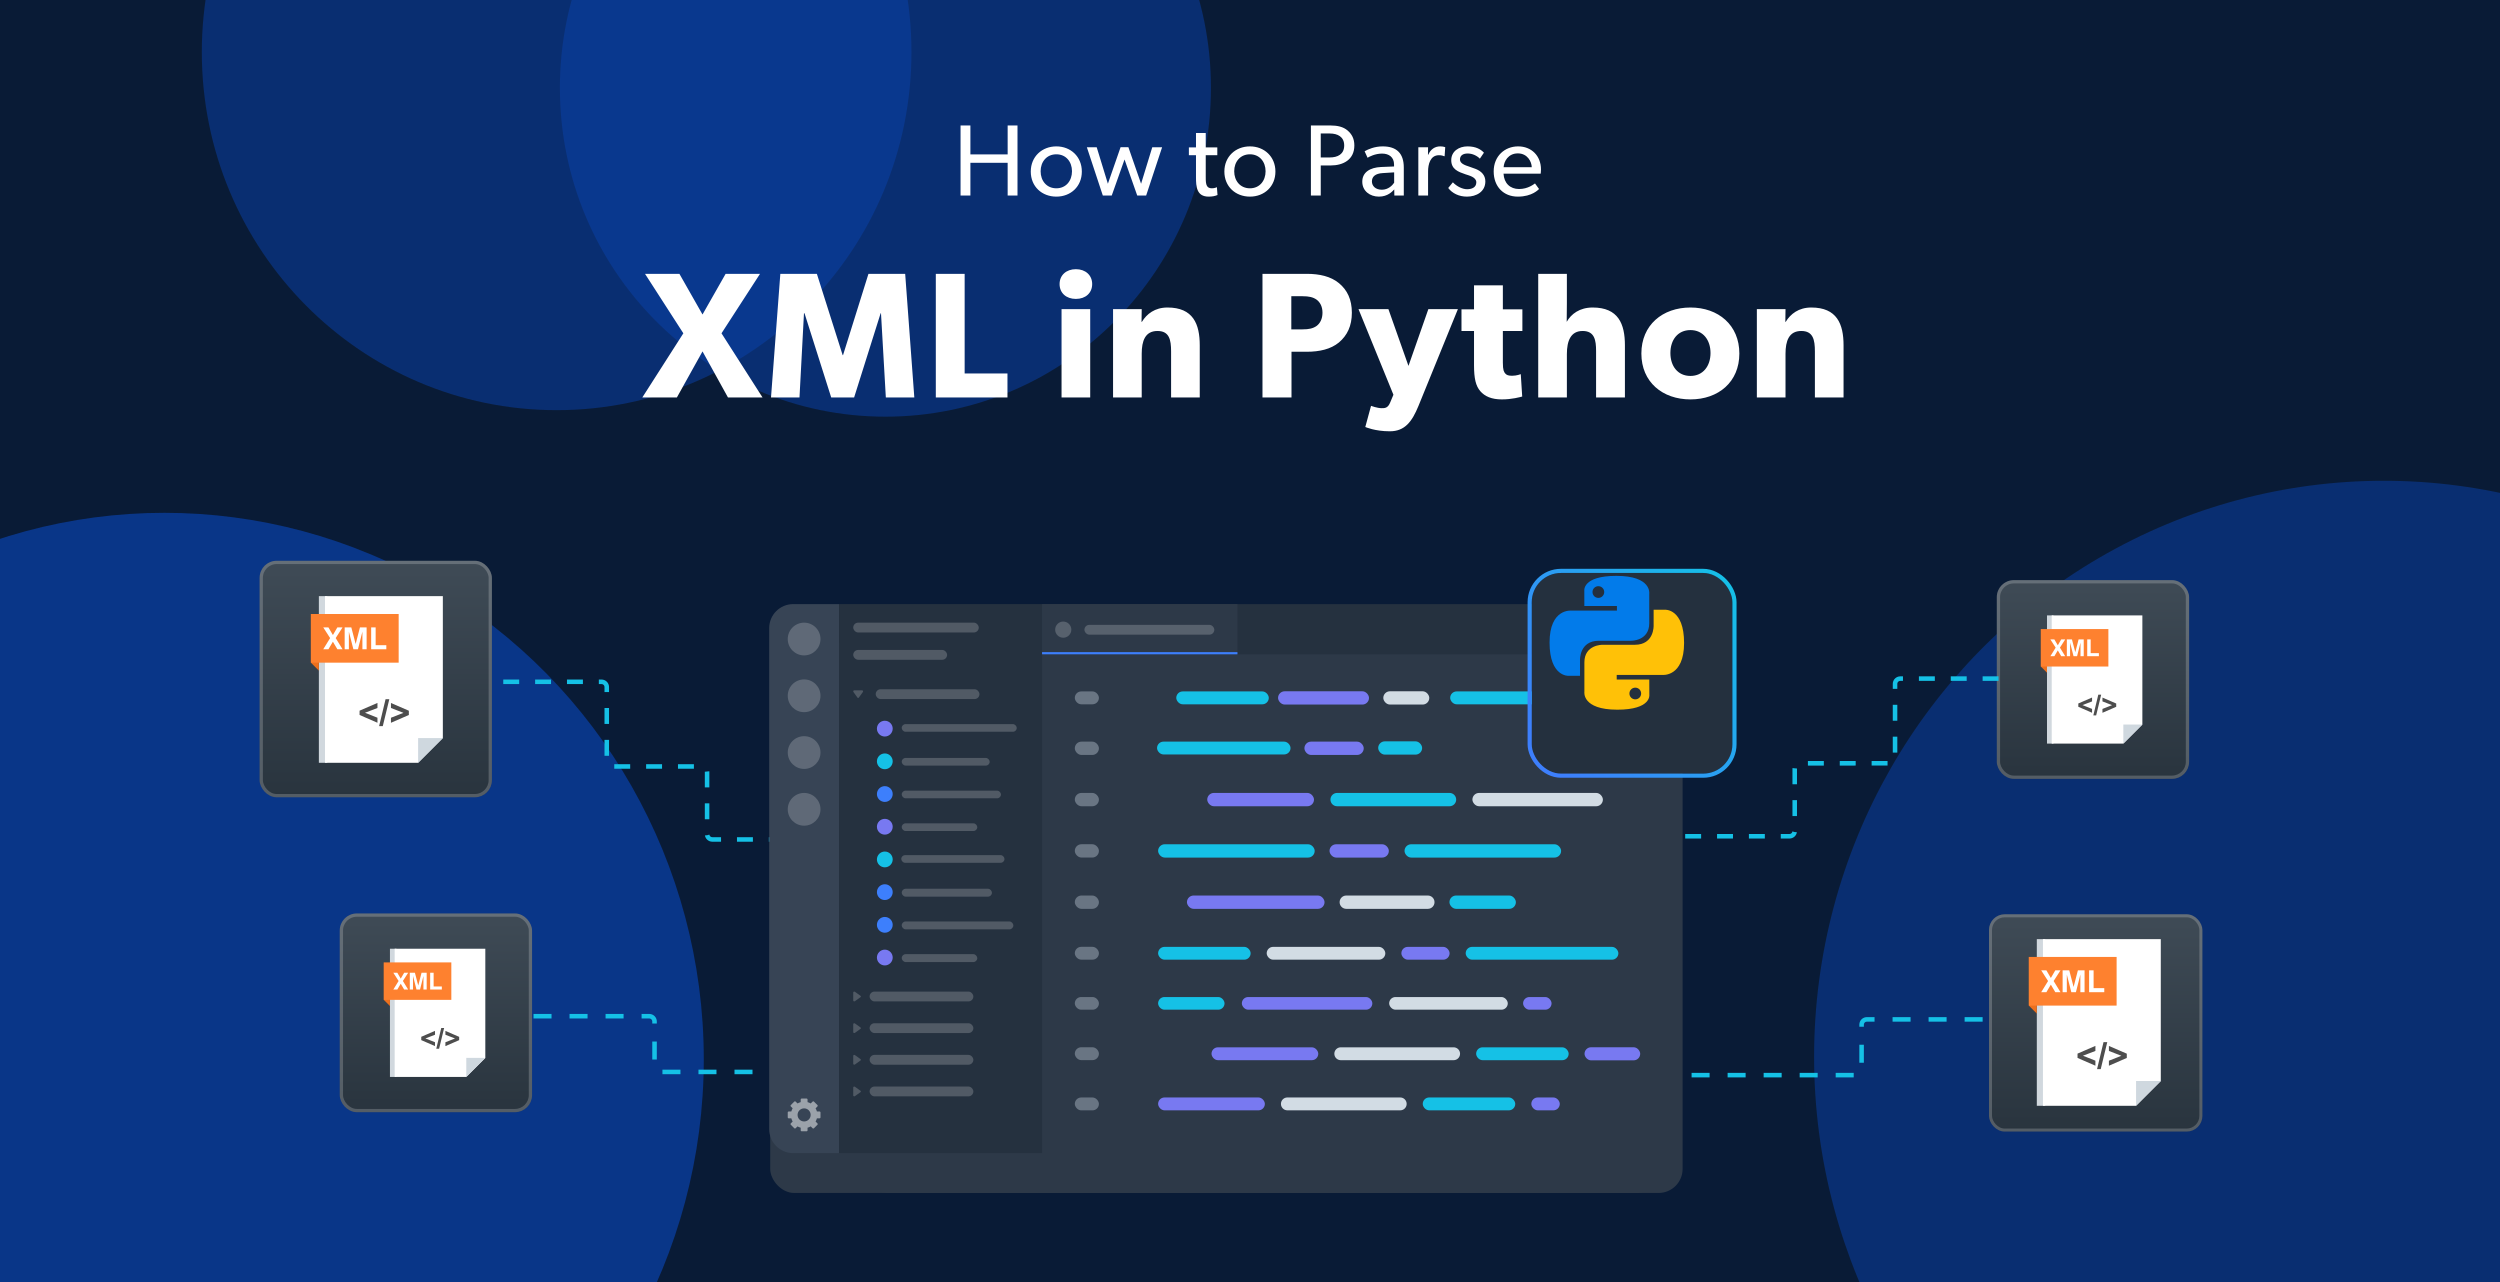<svg xmlns="http://www.w3.org/2000/svg" fill="none" viewBox="0 0 780 400" height="400" width="780">
<g clip-path="url(#clip0_1848_1876)">
<g clip-path="url(#clip1_1848_1876)">
<rect fill="white" height="400" width="780"></rect>
<rect fill="#091B36" height="402" width="780" y="-2"></rect>
<g filter="url(#filter0_f_1848_1876)" opacity="0.5">
<ellipse fill="#0941AB" ry="111.719" rx="110.703" cy="16.25" cx="173.672"></ellipse>
</g>
<g filter="url(#filter1_f_1848_1876)" opacity="0.7">
<ellipse fill="#0941AB" ry="170.5" rx="168.29" cy="330.5" cx="51.291"></ellipse>
</g>
<g filter="url(#filter2_f_1848_1876)" opacity="0.5">
<ellipse fill="#0941AB" ry="179.766" rx="177.734" cy="329.766" cx="743.734"></ellipse>
</g>
<g filter="url(#filter3_f_1848_1876)" opacity="0.5">
<ellipse fill="#0941AB" ry="102.578" rx="101.562" cy="27.422" cx="276.25"></ellipse>
</g>
</g>
<path fill="white" d="M317.459 61H314.387V50.802H302.764V61H299.692V39.148H302.764V48.174H314.387V39.148H317.459V61ZM337.533 53.526C337.533 58.213 334.05 61.348 329.584 61.348C325.087 61.348 321.603 58.213 321.603 53.526C321.603 48.87 325.087 45.672 329.584 45.672C334.05 45.672 337.533 48.87 337.533 53.526ZM334.461 53.431C334.461 50.486 332.593 48.142 329.584 48.142C326.544 48.142 324.675 50.486 324.675 53.431C324.675 56.408 326.544 58.751 329.584 58.751C332.593 58.751 334.461 56.408 334.461 53.431ZM362.573 45.957L357.601 61H354.814L350.855 49.757L346.865 61H344.078L339.105 45.957H342.177L345.661 57.326L349.62 45.925H352.058L356.017 57.326L359.501 45.957H362.573ZM379.863 60.842C379.071 61.19 378.153 61.348 377.108 61.348C373.339 61.348 373.149 58.245 373.149 55.299V48.427H370.932V45.989H373.149V41.491H376.19V45.989H379.8V48.427H376.19V55.236C376.19 56.503 376.221 57.358 376.57 57.991C376.855 58.466 377.266 58.751 378.121 58.751C379.008 58.751 379.673 58.403 379.673 58.403L379.863 60.842ZM397.932 53.526C397.932 58.213 394.449 61.348 389.983 61.348C385.486 61.348 382.002 58.213 382.002 53.526C382.002 48.87 385.486 45.672 389.983 45.672C394.449 45.672 397.932 48.87 397.932 53.526ZM394.86 53.431C394.86 50.486 392.992 48.142 389.983 48.142C386.943 48.142 385.074 50.486 385.074 53.431C385.074 56.408 386.943 58.751 389.983 58.751C392.992 58.751 394.86 56.408 394.86 53.431ZM422.556 45.387C422.556 49.789 419.136 51.626 415.145 51.626H412.073V61H409.001V39.148H415.145C417.267 39.148 419.104 39.56 420.434 40.7C421.796 41.871 422.556 43.297 422.556 45.387ZM419.389 45.387C419.389 42.663 417.33 41.65 414.892 41.65H412.073V49.124H414.892C417.33 49.124 419.389 48.142 419.389 45.387ZM437.983 61H435.038L435.006 59.1C434.405 59.733 432.979 61.348 430.224 61.348C427.437 61.348 425.03 59.606 425.03 56.693C425.03 53.748 427.437 52.259 430.921 52.101L434.943 51.942V51.341C434.943 49.06 433.391 47.92 431.206 47.92C429.021 47.92 427.184 48.902 426.677 49.219L425.759 47.192C426.867 46.559 428.894 45.672 431.396 45.672C435.798 45.672 437.983 47.889 437.983 52.259V61ZM434.975 53.779L431.459 54.001C429.021 54.128 428.039 55.173 428.039 56.598C428.039 58.023 429.147 59.195 431.143 59.195C433.106 59.195 434.405 57.865 434.975 57.01V53.779ZM450.91 45.925L450.72 48.744H450.594C450.309 48.617 449.77 48.427 448.947 48.427C446.223 48.427 445.558 51.309 445.558 53.494V61H442.518V45.957H445.558L445.527 48.269H445.622C446.35 46.559 447.712 45.672 449.327 45.672C450.34 45.672 450.91 45.925 450.91 45.925ZM463.43 56.598C463.43 59.828 460.611 61.348 457.698 61.348C455.164 61.348 453.106 60.303 451.839 58.656L453.296 56.883C454.562 58.213 456.336 59.036 457.729 59.036C459.123 59.036 460.611 58.53 460.611 56.883C460.611 55.236 458.236 54.729 457.223 54.381C455.006 53.621 452.789 52.829 452.789 49.979C452.789 47.192 455.196 45.672 457.856 45.672C460.516 45.672 462.036 46.622 462.987 47.635L461.72 49.504C460.833 48.585 459.376 47.889 457.919 47.889C456.463 47.889 455.512 48.522 455.512 49.757C455.512 50.992 456.969 51.531 458.458 52.006C459.281 52.291 459.851 52.481 460.485 52.734C462.163 53.431 463.43 54.634 463.43 56.598ZM480.787 52.861C480.787 53.431 480.692 54.191 480.692 54.191H469.101C469.259 57.168 471.159 58.973 473.946 58.973C476.765 58.973 478.57 57.453 478.918 57.231L480.185 58.973C479.995 59.132 478.063 61.348 473.566 61.348C469.101 61.348 466.029 58.245 466.029 53.463C466.029 48.712 469.481 45.672 473.661 45.672C477.842 45.672 480.787 48.649 480.787 52.861ZM477.905 52.164C477.873 50.486 476.607 47.857 473.566 47.857C470.558 47.857 469.227 50.359 469.132 52.164H477.905Z"></path>
<path fill="white" d="M237.907 124H227.121L219.185 109.637L211.193 124H200.407L213.205 103.992L201.245 85.437H211.976L219.185 98.124L226.395 85.437H237.125L225.109 103.992L237.907 124ZM285.266 124H276.38L274.871 97.733H274.759L266.488 124H259.334L251.007 97.733H250.839L249.442 124H240.556L243.462 85.437H254.863L262.911 110.81H263.023L270.959 85.437H282.416L285.266 124ZM314.329 124H291.974V85.437H300.972V116.511H314.329V124ZM340.76 88.623C340.76 91.417 338.692 93.262 335.674 93.262C332.656 93.262 330.588 91.417 330.588 88.623C330.588 85.885 332.656 83.984 335.674 83.984C338.692 83.984 340.76 85.885 340.76 88.623ZM340.145 124H331.203V96.447H340.145V124ZM374.322 124H365.38V109.637C365.38 106.004 364.821 103.266 361.133 103.266C357.276 103.266 356.215 106.395 356.215 110.363V124H347.273V96.447H356.215L356.159 100.415H356.271C357.779 97.956 360.294 95.944 364.262 95.944C372.254 95.944 374.322 101.086 374.322 107.737V124ZM421.781 97.565C421.781 101.701 420.328 104.663 417.757 106.842C415.186 108.966 411.665 109.749 407.697 109.749H402.947V124H393.893V85.437H407.697C411.665 85.437 415.186 86.22 417.757 88.344C420.328 90.467 421.781 93.429 421.781 97.565ZM412.616 97.565C412.616 95.609 411.833 94.268 410.771 93.485C409.653 92.703 408.368 92.423 406.412 92.423H402.891V102.763H406.412C408.368 102.763 409.653 102.483 410.771 101.701C411.833 100.918 412.616 99.521 412.616 97.565ZM454.867 96.447L442.572 126.627C440.56 131.545 438.324 134.563 433.63 134.563C428.935 134.563 425.973 133.221 425.973 133.221L427.762 126.627C427.762 126.627 429.718 127.353 431.059 127.353C432.065 127.353 433.015 127.353 433.742 125.565L434.748 123.162L423.849 96.447H433.183L439.442 114.164L445.646 96.447H454.867ZM474.984 103.266H468.892V113.158C468.892 115.505 469.227 116.064 469.674 116.567C470.066 117.014 470.625 117.238 471.798 117.238C473.195 117.238 474.481 116.735 474.481 116.735L474.928 123.721C474.257 123.888 471.798 124.615 468.557 124.615C465.371 124.615 463.247 123.665 461.85 122.044C460.453 120.423 459.894 118.132 459.894 113.94V103.266H455.982V96.503H459.894V89.014H468.892V96.503H474.984V103.266ZM506.974 124H497.976V109.525C497.976 106.172 497.529 103.266 493.784 103.266C490.04 103.266 488.866 106.395 488.866 110.475V124H479.924V85.437H488.866V94.603C488.866 97.397 488.81 100.415 488.81 100.415C490.208 97.956 492.834 95.944 496.914 95.944C504.906 95.944 506.974 101.03 506.974 107.737V124ZM542.679 110.307C542.679 119.194 536.14 124.615 527.421 124.615C518.703 124.615 512.108 119.194 512.108 110.307C512.108 101.421 518.703 95.944 527.421 95.944C536.14 95.944 542.679 101.421 542.679 110.307ZM533.681 110.14C533.681 106.06 531.334 102.986 527.421 102.986C523.453 102.986 521.162 106.06 521.162 110.14C521.162 114.22 523.453 117.293 527.421 117.293C531.334 117.293 533.681 114.22 533.681 110.14ZM575.189 124H566.247V109.637C566.247 106.004 565.688 103.266 561.999 103.266C558.143 103.266 557.081 106.395 557.081 110.363V124H548.139V96.447H557.081L557.025 100.415H557.137C558.646 97.956 561.161 95.944 565.129 95.944C573.121 95.944 575.189 101.086 575.189 107.737V124Z"></path>
<rect fill="url(#paint0_linear_1848_1876)" rx="5.323" height="73.789" width="72.472" y="174.962" x="81"></rect>
<rect stroke-width="1.021" stroke-opacity="0.2" stroke="white" rx="4.813" height="72.768" width="71.45" y="175.473" x="81.511"></rect>
<g clip-path="url(#clip2_1848_1876)">
<path fill="#D1D8DE" d="M102.108 186H99.486V238H102.108V186Z"></path>
<path fill="white" d="M130.45 238H101.401V186H138.169V230.281L130.45 238Z"></path>
<path fill="#ED701D" d="M97 206.754V191.56L99.486 194.017V209.24L97 206.754Z"></path>
<path fill="#CFD8DF" d="M130.451 230.281H138.169L130.451 238V230.281Z"></path>
<path fill="#FE812F" d="M124.384 191.56H97V206.754H124.384V191.56Z"></path>
<path fill="white" d="M100.854 202.564L102.996 199.084L100.854 195.748H102.473L103.865 198.131L105.249 195.748H106.877L104.735 199.076L106.877 202.567H105.258L103.863 200.208L102.471 202.567H100.851L100.854 202.564ZM107.535 202.564V195.748H109.61L110.964 200.937L112.302 195.748H114.385V202.564H113.071V197.067L111.687 202.564H110.252L108.849 197.067V202.564H107.535ZM115.801 202.564V195.748H117.204V201.305H120.533V202.564H115.804H115.801Z"></path>
<path fill="#4D4D4D" d="M117.765 225.498L112.188 223.072V221.728L117.765 219.315V220.897L113.876 222.384L117.765 223.927V225.498ZM118.28 226.563L120.295 218.153H121.465L119.428 226.563H118.28ZM121.979 225.506V223.938L125.874 222.405L121.979 220.891V219.334L127.561 221.747V223.077L121.979 225.509V225.506Z"></path>
</g>
<rect fill="url(#paint1_linear_1848_1876)" rx="5.323" height="62" width="60" y="181" x="623"></rect>
<rect stroke-width="1.021" stroke-opacity="0.2" stroke="white" rx="4.813" height="60.979" width="58.979" y="181.511" x="623.511"></rect>
<g clip-path="url(#clip3_1848_1876)">
<path fill="#D1D8DE" d="M640.68 192H638.663V232H640.68V192Z"></path>
<path fill="white" d="M662.482 232H640.136V192H668.419V226.062L662.482 232Z"></path>
<path fill="#ED701D" d="M636.75 207.964V196.277L638.663 198.166V209.877L636.75 207.964Z"></path>
<path fill="#CFD8DF" d="M662.481 226.062H668.419L662.481 232V226.062Z"></path>
<path fill="#FE812F" d="M657.815 196.277H636.75V207.964H657.815V196.277Z"></path>
<path fill="white" d="M639.715 204.742L641.363 202.065L639.715 199.498H640.961L642.032 201.331L643.096 199.498H644.348L642.7 202.058L644.348 204.744H643.102L642.03 202.929L640.959 204.744H639.713L639.715 204.742ZM644.855 204.742V199.498H646.45L647.492 203.49L648.521 199.498H650.123V204.742H649.113V200.513L648.048 204.742H646.944L645.865 200.513V204.742H644.855ZM651.213 204.742V199.498H652.292V203.773H654.852V204.742H651.215H651.213Z"></path>
<path fill="#4D4D4D" d="M652.723 222.383L648.434 220.517V219.483L652.723 217.627V218.844L649.732 219.988L652.723 221.175V222.383ZM653.119 223.202L654.669 216.733H655.569L654.002 223.202H653.119ZM655.965 222.39V221.183L658.961 220.004L655.965 218.84V217.642L660.259 219.498V220.521L655.965 222.392V222.39Z"></path>
</g>
<rect fill="url(#paint2_linear_1848_1876)" rx="5.323" height="62" width="60" y="285" x="106"></rect>
<rect stroke-width="1.021" stroke-opacity="0.2" stroke="white" rx="4.813" height="60.979" width="58.979" y="285.511" x="106.511"></rect>
<g clip-path="url(#clip4_1848_1876)">
<path fill="#D1D8DE" d="M123.68 296H121.663V336H123.68V296Z"></path>
<path fill="white" d="M145.482 336H123.136V296H151.419V330.062L145.482 336Z"></path>
<path fill="#ED701D" d="M119.75 311.964V300.277L121.663 302.166V313.877L119.75 311.964Z"></path>
<path fill="#CFD8DF" d="M145.481 330.062H151.419L145.481 336V330.062Z"></path>
<path fill="#FE812F" d="M140.815 300.277H119.75V311.964H140.815V300.277Z"></path>
<path fill="white" d="M122.715 308.742L124.363 306.065L122.715 303.498H123.961L125.032 305.331L126.096 303.498H127.348L125.7 306.058L127.348 308.744H126.102L125.03 306.929L123.959 308.744H122.713L122.715 308.742ZM127.855 308.742V303.498H129.45L130.492 307.49L131.521 303.498H133.123V308.742H132.113V304.513L131.048 308.742H129.944L128.865 304.513V308.742H127.855ZM134.213 308.742V303.498H135.292V307.773H137.852V308.742H134.215H134.213Z"></path>
<path fill="#4D4D4D" d="M135.723 326.383L131.434 324.517V323.483L135.723 321.627V322.844L132.732 323.988L135.723 325.175V326.383ZM136.119 327.202L137.669 320.733H138.569L137.002 327.202H136.119ZM138.965 326.39V325.183L141.961 324.004L138.965 322.84V321.642L143.259 323.498V324.521L138.965 326.392V326.39Z"></path>
</g>
<rect fill="url(#paint3_linear_1848_1876)" rx="4.89" height="67.787" width="66.576" y="285.26" x="620.566"></rect>
<rect stroke-width="0.938" stroke-opacity="0.2" stroke="white" rx="4.421" height="66.849" width="65.638" y="285.729" x="621.035"></rect>
<g clip-path="url(#clip5_1848_1876)">
<path fill="#D1D8DE" d="M638.108 293H635.486V345H638.108V293Z"></path>
<path fill="white" d="M666.45 345H637.401V293H674.169V337.281L666.45 345Z"></path>
<path fill="#ED701D" d="M633 313.754V298.56L635.486 301.017V316.24L633 313.754Z"></path>
<path fill="#CFD8DF" d="M666.451 337.281H674.169L666.451 345V337.281Z"></path>
<path fill="#FE812F" d="M660.384 298.56H633V313.754H660.384V298.56Z"></path>
<path fill="white" d="M636.854 309.564L638.996 306.084L636.854 302.748H638.473L639.865 305.131L641.249 302.748H642.877L640.735 306.076L642.877 309.567H641.258L639.863 307.208L638.471 309.567H636.851L636.854 309.564ZM643.535 309.564V302.748H645.61L646.964 307.937L648.302 302.748H650.385V309.564H649.071V304.067L647.687 309.564H646.252L644.849 304.067V309.564H643.535ZM651.801 309.564V302.748H653.204V308.305H656.533V309.564H651.804H651.801Z"></path>
<path fill="#4D4D4D" d="M653.765 332.498L648.188 330.072V328.728L653.765 326.315V327.897L649.876 329.384L653.765 330.927V332.498ZM654.28 333.563L656.295 325.153H657.465L655.428 333.563H654.28ZM657.979 332.506V330.938L661.874 329.405L657.979 327.891V326.334L663.561 328.747V330.077L657.979 332.509V332.506Z"></path>
</g>
<path stroke-dasharray="4.97 4.97" stroke-width="1.415" stroke="#15C1E6" d="M623.548 211.729H592.89C591.986 211.729 591.253 212.461 591.253 213.366V236.512C591.253 237.417 590.52 238.149 589.616 238.149L561.59 238.15C560.685 238.15 559.953 238.882 559.953 239.787V259.278C559.953 260.183 559.22 260.916 558.315 260.916H525.174"></path>
<path stroke-dasharray="5.62 5.62" stroke-width="1.415" stroke="#15C1E6" d="M166.457 317.058L202.579 317.058C203.483 317.058 204.216 317.791 204.216 318.695V332.81C204.216 333.715 204.949 334.447 205.853 334.447H259.862"></path>
<path stroke-dasharray="5.62 5.62" stroke-width="1.415" stroke="#15C1E6" d="M618.579 318.052L582.456 318.052C581.552 318.052 580.819 318.785 580.819 319.689V333.804C580.819 334.708 580.086 335.441 579.182 335.441H525.173"></path>
<path stroke-dasharray="4.97 4.97" stroke-width="1.415" stroke="#15C1E6" d="M157.016 212.722H187.674C188.578 212.722 189.311 213.455 189.311 214.359V237.506C189.311 238.41 190.044 239.143 190.948 239.143L218.974 239.143C219.878 239.143 220.611 239.876 220.611 240.78V260.272C220.611 261.176 221.344 261.909 222.249 261.909H255.39"></path>
<g filter="url(#filter4_d_1848_1876)">
<rect fill="#2D3948" rx="7.495" height="158.914" width="248.736" y="204.104" x="269.326"></rect>
</g>
<g filter="url(#filter5_dd_1848_1876)">
<rect fill="#2D3948" rx="7.495" height="171.351" width="284.664" y="191.669" x="240.307"></rect>
</g>
<path fill="#374455" d="M239.988 195.972C239.988 191.835 243.343 188.48 247.48 188.48H261.783V359.773H247.48C243.343 359.773 239.988 356.419 239.988 352.281V195.972Z"></path>
<path fill="#25313F" d="M261.783 188.48H325.124V359.773H261.783V188.48Z"></path>
<rect fill-opacity="0.2" fill="white" rx="1.532" height="3.065" width="32.367" y="215.043" x="273.224"></rect>
<path fill-opacity="0.2" fill="white" d="M267.956 217.652C267.845 217.806 267.641 217.806 267.53 217.652L266.275 215.909C266.125 215.701 266.253 215.384 266.488 215.384L268.998 215.384C269.233 215.384 269.361 215.701 269.211 215.909L267.956 217.652Z"></path>
<path fill="#25313F" d="M325.124 188.48H517.19C521.327 188.48 524.682 191.835 524.682 195.972V204.145H325.124V188.48Z"></path>
<path fill-opacity="0.5" fill="white" d="M254.874 346.784H255.688C255.857 346.784 255.993 346.921 255.994 347.089V348.619C255.994 348.788 255.857 348.925 255.688 348.925H254.874C254.78 349.276 254.641 349.609 254.463 349.918L255.038 350.493C255.158 350.612 255.158 350.806 255.038 350.925L253.957 352.007C253.837 352.126 253.644 352.126 253.524 352.007L252.949 351.431C252.641 351.61 252.308 351.749 251.956 351.843V352.656C251.956 352.825 251.819 352.962 251.65 352.962H250.121C249.952 352.962 249.815 352.825 249.815 352.656V351.843C249.463 351.749 249.13 351.61 248.822 351.432L248.247 352.007C248.127 352.126 247.934 352.126 247.814 352.007L246.733 350.925C246.613 350.806 246.613 350.612 246.733 350.493L247.308 349.918C247.13 349.61 246.991 349.276 246.897 348.925H246.083C245.914 348.925 245.777 348.788 245.777 348.619V347.089C245.777 346.921 245.914 346.784 246.083 346.784H246.897C246.991 346.432 247.13 346.099 247.308 345.791L246.733 345.215C246.613 345.096 246.613 344.902 246.733 344.783L247.814 343.702C247.934 343.582 248.127 343.582 248.247 343.702L248.822 344.277C249.13 344.099 249.463 343.959 249.815 343.865V343.052C249.815 342.883 249.952 342.746 250.121 342.746H251.65C251.819 342.746 251.956 342.883 251.956 343.052V343.865C252.308 343.959 252.641 344.099 252.949 344.277L253.524 343.701C253.644 343.582 253.837 343.582 253.957 343.701L255.038 344.783C255.158 344.902 255.158 345.096 255.038 345.215L254.463 345.791C254.641 346.099 254.78 346.432 254.874 346.784ZM250.885 349.896C252.014 349.896 252.929 348.981 252.929 347.852C252.929 346.724 252.014 345.809 250.885 345.809C249.757 345.809 248.842 346.724 248.842 347.852C248.842 348.981 249.757 349.896 250.885 349.896Z" clip-rule="evenodd" fill-rule="evenodd"></path>
<rect fill-opacity="0.2" fill="white" rx="1.532" height="3.065" width="39.162" y="194.269" x="266.21"></rect>
<path fill-opacity="0.2" fill="white" d="M268.478 310.693C268.632 310.803 268.632 311.008 268.478 311.118L266.735 312.373C266.526 312.524 266.209 312.395 266.209 312.16L266.209 309.651C266.209 309.416 266.526 309.287 266.735 309.438L268.478 310.693Z"></path>
<rect fill-opacity="0.2" fill="white" rx="1.532" height="3.065" width="32.367" y="309.373" x="271.318"></rect>
<path fill-opacity="0.2" fill="white" d="M268.478 320.568C268.632 320.679 268.632 320.883 268.478 320.994L266.735 322.249C266.526 322.399 266.209 322.271 266.209 322.036L266.209 319.526C266.209 319.291 266.526 319.163 266.735 319.313L268.478 320.568Z"></path>
<rect fill-opacity="0.2" fill="white" rx="1.532" height="3.065" width="32.367" y="319.249" x="271.318"></rect>
<path fill-opacity="0.2" fill="white" d="M268.478 330.444C268.632 330.554 268.632 330.758 268.478 330.869L266.735 332.124C266.526 332.274 266.209 332.146 266.209 331.911L266.209 329.401C266.209 329.167 266.526 329.038 266.735 329.189L268.478 330.444Z"></path>
<rect fill-opacity="0.2" fill="white" rx="1.532" height="3.065" width="32.367" y="329.124" x="271.318"></rect>
<path fill-opacity="0.2" fill="white" d="M268.478 340.32C268.632 340.431 268.632 340.635 268.478 340.746L266.735 342.001C266.526 342.151 266.209 342.023 266.209 341.788L266.209 339.278C266.209 339.043 266.526 338.915 266.735 339.065L268.478 340.32Z"></path>
<rect fill-opacity="0.2" fill="white" rx="1.532" height="3.065" width="32.367" y="339" x="271.318"></rect>
<rect fill-opacity="0.2" fill="white" rx="1.532" height="3.065" width="29.287" y="202.783" x="266.21"></rect>
<circle fill-opacity="0.2" fill="white" r="5.108" cy="199.377" cx="250.886"></circle>
<circle fill-opacity="0.2" fill="white" r="5.108" cy="217.086" cx="250.886"></circle>
<rect fill-opacity="0.2" fill="white" rx="1.192" height="2.384" width="35.886" y="225.927" x="281.337"></rect>
<circle fill="#7879F1" r="2.463" cy="227.334" cx="276.06"></circle>
<rect fill-opacity="0.2" fill="white" rx="1.192" height="2.384" width="32.206" y="266.805" x="281.194"></rect>
<circle fill="#15C1E6" r="2.463" cy="268.144" cx="276.06"></circle>
<rect fill-opacity="0.2" fill="white" rx="1.192" height="2.384" width="27.442" y="236.48" x="281.339"></rect>
<circle fill="#15C1E6" r="2.463" cy="237.536" cx="276.06"></circle>
<rect fill-opacity="0.2" fill="white" rx="1.231" height="2.463" width="28.145" y="277.292" x="281.337"></rect>
<circle fill="#3D7FFC" r="2.463" cy="278.347" cx="276.06"></circle>
<rect fill-opacity="0.2" fill="white" rx="1.192" height="2.384" width="30.96" y="246.684" x="281.337"></rect>
<circle fill="#3D7FFC" r="2.463" cy="247.739" cx="276.06"></circle>
<rect fill-opacity="0.2" fill="white" rx="1.231" height="2.463" width="34.83" y="287.495" x="281.337"></rect>
<circle fill="#3D7FFC" r="2.463" cy="288.55" cx="276.06"></circle>
<rect fill-opacity="0.2" fill="white" rx="1.192" height="2.384" width="23.572" y="256.887" x="281.337"></rect>
<circle fill="#7879F1" r="2.463" cy="257.942" cx="276.06"></circle>
<rect fill-opacity="0.2" fill="white" rx="1.231" height="2.463" width="23.572" y="297.697" x="281.339"></rect>
<circle fill="#7879F1" r="2.463" cy="298.752" cx="276.06"></circle>
<circle fill-opacity="0.2" fill="white" r="5.108" cy="234.795" cx="250.886"></circle>
<circle fill-opacity="0.2" fill="white" r="5.108" cy="252.503" cx="250.886"></circle>
<rect fill="#697583" rx="2.01" height="4.019" width="7.521" y="215.724" x="335.34"></rect>
<rect fill="#15C1E6" rx="2.01" height="4.019" width="28.867" y="215.724" x="366.996"></rect>
<rect fill="#7879F1" rx="2.072" height="4.144" width="28.374" y="215.678" x="398.754"></rect>
<rect fill="#D2DCE4" rx="2.072" height="4.144" width="14.346" y="215.678" x="431.59"></rect>
<rect fill="#15C1E6" rx="2.01" height="4.019" width="45.129" y="215.724" x="452.455"></rect>
<rect fill="#697583" rx="1.999" height="3.999" width="7.521" y="295.411" x="335.34"></rect>
<rect fill="#15C1E6" rx="1.999" height="3.999" width="28.867" y="295.423" x="361.33"></rect>
<rect fill="#D2DCE4" rx="1.999" height="3.999" width="37.009" y="295.423" x="395.21"></rect>
<rect fill="#7879F1" rx="1.999" height="3.999" width="15.043" y="295.423" x="437.229"></rect>
<rect fill="#15C1E6" rx="1.999" height="3.999" width="47.636" y="295.423" x="457.294"></rect>
<rect fill="#D2DCE4" rx="1.975" height="3.95" width="37.009" y="311.075" x="433.417"></rect>
<rect fill="#7879F1" rx="1.975" height="3.95" width="8.882" y="311.075" x="475.205"></rect>
<rect fill="#697583" rx="1.975" height="3.95" width="7.521" y="311.075" x="335.34"></rect>
<rect fill="#15C1E6" rx="1.975" height="3.95" width="20.725" y="311.075" x="361.33"></rect>
<rect fill="#7879F1" rx="1.975" height="3.95" width="40.71" y="311.075" x="387.457"></rect>
<rect fill="#D2DCE4" rx="2.078" height="4.156" width="40.71" y="247.394" x="459.392"></rect>
<rect fill="#697583" rx="2.078" height="4.156" width="7.521" y="247.394" x="335.34"></rect>
<rect fill="#7879F1" rx="2.078" height="4.156" width="33.308" y="247.394" x="376.658"></rect>
<path fill="#15C1E6" d="M415.1 249.472C415.1 248.324 416.03 247.394 417.178 247.394H452.252C453.399 247.394 454.329 248.324 454.329 249.472C454.329 250.619 453.399 251.55 452.252 251.55H417.178C416.03 251.55 415.1 250.619 415.1 249.472Z"></path>
<rect fill="#7879F1" transform="rotate(-180 511.741 330.828)" rx="2.043" height="4.087" width="17.368" y="330.828" x="511.741"></rect>
<rect fill="#15C1E6" transform="rotate(-180 489.422 330.782)" rx="2.01" height="4.02" width="28.867" y="330.782" x="489.422"></rect>
<rect fill="#697583" rx="2.01" height="4.02" width="7.521" y="326.741" x="335.34"></rect>
<rect fill="#7879F1" rx="2.01" height="4.02" width="33.308" y="326.76" x="377.991"></rect>
<path fill="#D2DCE4" d="M416.311 328.77C416.311 327.66 417.211 326.76 418.321 326.76H453.53C454.64 326.76 455.54 327.66 455.54 328.77C455.54 329.88 454.64 330.78 453.53 330.78H418.321C417.211 330.78 416.311 329.88 416.311 328.77Z"></path>
<rect fill="#7879F1" transform="rotate(-180 486.655 346.427)" rx="2.01" height="4.02" width="8.882" y="346.427" x="486.655"></rect>
<rect fill="#15C1E6" transform="rotate(-180 472.761 346.427)" rx="2.01" height="4.02" width="28.867" y="346.427" x="472.761"></rect>
<rect fill="#697583" rx="2.01" height="4.02" width="7.521" y="342.414" x="335.34"></rect>
<rect fill="#7879F1" rx="2.01" height="4.02" width="33.308" y="342.406" x="361.33"></rect>
<path fill="#D2DCE4" d="M399.651 344.416C399.651 343.306 400.551 342.406 401.661 342.406H436.871C437.981 342.406 438.881 343.306 438.881 344.416C438.881 345.526 437.981 346.426 436.871 346.426H401.661C400.551 346.426 399.651 345.526 399.651 344.416Z"></path>
<rect fill="#697583" rx="2.078" height="4.156" width="7.521" y="263.4" x="335.34"></rect>
<rect fill="#15C1E6" rx="2.078" height="4.156" width="48.852" y="263.408" x="361.33"></rect>
<rect fill="#7879F1" rx="2.078" height="4.156" width="18.504" y="263.408" x="414.814"></rect>
<rect fill="#15C1E6" rx="2.078" height="4.156" width="48.852" y="263.408" x="438.214"></rect>
<rect fill="#697583" rx="2.078" height="4.156" width="7.521" y="231.389" x="335.34"></rect>
<rect fill="#15C1E6" rx="1.999" height="3.998" width="41.65" y="231.389" x="360.997"></rect>
<rect fill="#7879F1" rx="2.078" height="4.156" width="18.504" y="231.389" x="406.978"></rect>
<rect fill="#15C1E6" rx="2.072" height="4.144" width="13.709" y="231.299" x="429.996"></rect>
<rect fill="#15C1E6" rx="2.078" height="4.156" width="20.725" y="279.405" x="452.229"></rect>
<rect fill="#697583" rx="2.078" height="4.156" width="7.521" y="279.405" x="335.34"></rect>
<rect fill="#7879F1" rx="2.078" height="4.156" width="42.93" y="279.405" x="370.326"></rect>
<path fill="#D2DCE4" d="M417.962 281.483C417.962 280.336 418.893 279.405 420.04 279.405H445.492C446.639 279.405 447.569 280.336 447.569 281.483C447.569 282.631 446.639 283.561 445.492 283.561H420.04C418.893 283.561 417.962 282.631 417.962 281.483Z"></path>
<path fill="#2D3948" d="M325.124 188.48H386.081V204.145H325.124V188.48Z"></path>
<circle fill-opacity="0.2" fill="white" r="2.522" cy="196.45" cx="331.732"></circle>
<rect fill-opacity="0.2" fill="white" rx="1.532" height="3.065" width="40.525" y="194.951" x="338.34"></rect>
<rect fill="#3D7FFC" height="0.681" width="60.957" y="203.464" x="325.124"></rect>
<g filter="url(#filter6_d_1848_1876)">
<g filter="url(#filter7_dd_1848_1876)">
<rect fill="#24303E" rx="9.131" height="62.602" width="62.602" y="169" x="473.502"></rect>
<rect stroke-width="1.297" stroke="url(#paint4_linear_1848_1876)" rx="9.779" height="63.899" width="63.899" y="168.351" x="472.853"></rect>
</g>
</g>
<path fill="#027BEA" d="M504.293 179.671C493.64 179.671 494.305 184.291 494.305 184.291L494.317 189.077H504.483V190.514H490.279C490.279 190.514 483.462 189.741 483.462 200.49C483.462 211.24 489.412 210.858 489.412 210.858H492.963V205.87C492.963 205.87 492.772 199.92 498.818 199.92C504.865 199.92 508.901 199.92 508.901 199.92C508.901 199.92 514.566 200.012 514.566 194.445C514.566 188.879 514.566 185.241 514.566 185.241C514.566 185.241 515.426 179.671 504.293 179.671ZM498.688 182.889C499.699 182.889 500.517 183.707 500.517 184.718C500.517 185.73 499.699 186.547 498.688 186.547C497.676 186.547 496.859 185.73 496.859 184.718C496.859 183.707 497.676 182.889 498.688 182.889Z"></path>
<path fill="#FFC107" d="M504.602 221.421C515.255 221.421 514.59 216.801 514.59 216.801L514.578 212.015H504.412V210.578H518.616C518.616 210.578 525.433 211.351 525.433 200.602C525.433 189.852 519.483 190.234 519.483 190.234H515.932V195.222C515.932 195.222 516.124 201.172 510.077 201.172C504.031 201.172 499.994 201.172 499.994 201.172C499.994 201.172 494.329 201.08 494.329 206.647C494.329 212.213 494.329 215.851 494.329 215.851C494.329 215.851 493.469 221.421 504.602 221.421ZM510.208 218.203C509.196 218.203 508.379 217.385 508.379 216.374C508.379 215.362 509.196 214.545 510.208 214.545C511.219 214.545 512.037 215.362 512.037 216.374C512.037 217.385 511.219 218.203 510.208 218.203Z"></path>
</g>
<defs>
<filter color-interpolation-filters="sRGB" filterUnits="userSpaceOnUse" height="1035.94" width="1033.91" y="-501.719" x="-343.281" id="filter0_f_1848_1876">
<feFlood result="BackgroundImageFix" flood-opacity="0"></feFlood>
<feBlend result="shape" in2="BackgroundImageFix" in="SourceGraphic" mode="normal"></feBlend>
<feGaussianBlur result="effect1_foregroundBlur_1848_1876" stdDeviation="203.125"></feGaussianBlur>
</filter>
<filter color-interpolation-filters="sRGB" filterUnits="userSpaceOnUse" height="900.168" width="895.749" y="-119.584" x="-396.584" id="filter1_f_1848_1876">
<feFlood result="BackgroundImageFix" flood-opacity="0"></feFlood>
<feBlend result="shape" in2="BackgroundImageFix" in="SourceGraphic" mode="normal"></feBlend>
<feGaussianBlur result="effect1_foregroundBlur_1848_1876" stdDeviation="139.792"></feGaussianBlur>
</filter>
<filter color-interpolation-filters="sRGB" filterUnits="userSpaceOnUse" height="968.906" width="964.844" y="-154.688" x="261.312" id="filter2_f_1848_1876">
<feFlood result="BackgroundImageFix" flood-opacity="0"></feFlood>
<feBlend result="shape" in2="BackgroundImageFix" in="SourceGraphic" mode="normal"></feBlend>
<feGaussianBlur result="effect1_foregroundBlur_1848_1876" stdDeviation="152.344"></feGaussianBlur>
</filter>
<filter color-interpolation-filters="sRGB" filterUnits="userSpaceOnUse" height="1017.66" width="1015.62" y="-481.406" x="-231.562" id="filter3_f_1848_1876">
<feFlood result="BackgroundImageFix" flood-opacity="0"></feFlood>
<feBlend result="shape" in2="BackgroundImageFix" in="SourceGraphic" mode="normal"></feBlend>
<feGaussianBlur result="effect1_foregroundBlur_1848_1876" stdDeviation="203.125"></feGaussianBlur>
</filter>
<filter color-interpolation-filters="sRGB" filterUnits="userSpaceOnUse" height="225.045" width="314.866" y="180.224" x="236.261" id="filter4_d_1848_1876">
<feFlood result="BackgroundImageFix" flood-opacity="0"></feFlood>
<feColorMatrix result="hardAlpha" values="0 0 0 0 0 0 0 0 0 0 0 0 0 0 0 0 0 0 127 0" type="matrix" in="SourceAlpha"></feColorMatrix>
<feOffset dy="9.185"></feOffset>
<feGaussianBlur stdDeviation="16.533"></feGaussianBlur>
<feComposite operator="out" in2="hardAlpha"></feComposite>
<feColorMatrix values="0 0 0 0 0.007 0 0 0 0 0.069 0 0 0 0 0.163 0 0 0 0.47 0" type="matrix"></feColorMatrix>
<feBlend result="effect1_dropShadow_1848_1876" in2="BackgroundImageFix" mode="normal"></feBlend>
<feBlend result="shape" in2="effect1_dropShadow_1848_1876" in="SourceGraphic" mode="normal"></feBlend>
</filter>
<filter color-interpolation-filters="sRGB" filterUnits="userSpaceOnUse" height="237.481" width="350.794" y="167.789" x="207.242" id="filter5_dd_1848_1876">
<feFlood result="BackgroundImageFix" flood-opacity="0"></feFlood>
<feColorMatrix result="hardAlpha" values="0 0 0 0 0 0 0 0 0 0 0 0 0 0 0 0 0 0 127 0" type="matrix" in="SourceAlpha"></feColorMatrix>
<feOffset dy="9.185"></feOffset>
<feGaussianBlur stdDeviation="16.533"></feGaussianBlur>
<feComposite operator="out" in2="hardAlpha"></feComposite>
<feColorMatrix values="0 0 0 0 0.007 0 0 0 0 0.069 0 0 0 0 0.163 0 0 0 0.5 0" type="matrix"></feColorMatrix>
<feBlend result="effect1_dropShadow_1848_1876" in2="BackgroundImageFix" mode="normal"></feBlend>
<feColorMatrix result="hardAlpha" values="0 0 0 0 0 0 0 0 0 0 0 0 0 0 0 0 0 0 127 0" type="matrix" in="SourceAlpha"></feColorMatrix>
<feOffset></feOffset>
<feGaussianBlur stdDeviation="2.143"></feGaussianBlur>
<feComposite operator="out" in2="hardAlpha"></feComposite>
<feColorMatrix values="0 0 0 0 0 0 0 0 0 0 0 0 0 0 0 0 0 0 0.15 0" type="matrix"></feColorMatrix>
<feBlend result="effect2_dropShadow_1848_1876" in2="effect1_dropShadow_1848_1876" mode="normal"></feBlend>
<feBlend result="shape" in2="effect2_dropShadow_1848_1876" in="SourceGraphic" mode="normal"></feBlend>
</filter>
<filter color-interpolation-filters="sRGB" filterUnits="userSpaceOnUse" height="75.92" width="75.92" y="167.703" x="466.843" id="filter6_d_1848_1876">
<feFlood result="BackgroundImageFix" flood-opacity="0"></feFlood>
<feColorMatrix result="hardAlpha" values="0 0 0 0 0 0 0 0 0 0 0 0 0 0 0 0 0 0 127 0" type="matrix" in="SourceAlpha"></feColorMatrix>
<feOffset dy="5.362"></feOffset>
<feGaussianBlur stdDeviation="2.681"></feGaussianBlur>
<feComposite operator="out" in2="hardAlpha"></feComposite>
<feColorMatrix values="0 0 0 0 0 0 0 0 0 0 0 0 0 0 0 0 0 0 0.25 0" type="matrix"></feColorMatrix>
<feBlend result="effect1_dropShadow_1848_1876" in2="BackgroundImageFix" mode="normal"></feBlend>
<feBlend result="shape" in2="effect1_dropShadow_1848_1876" in="SourceGraphic" mode="normal"></feBlend>
</filter>
<filter color-interpolation-filters="sRGB" filterUnits="userSpaceOnUse" height="84.566" width="84.566" y="161.54" x="466.042" id="filter7_dd_1848_1876">
<feFlood result="BackgroundImageFix" flood-opacity="0"></feFlood>
<feColorMatrix result="hardAlpha" values="0 0 0 0 0 0 0 0 0 0 0 0 0 0 0 0 0 0 127 0" type="matrix" in="SourceAlpha"></feColorMatrix>
<feOffset dy="4.402" dx="4.402"></feOffset>
<feGaussianBlur stdDeviation="4.402"></feGaussianBlur>
<feColorMatrix values="0 0 0 0 0 0 0 0 0 0.297 0 0 0 0 0.859 0 0 0 0.08 0" type="matrix"></feColorMatrix>
<feBlend result="effect1_dropShadow_1848_1876" in2="BackgroundImageFix" mode="normal"></feBlend>
<feColorMatrix result="hardAlpha" values="0 0 0 0 0 0 0 0 0 0 0 0 0 0 0 0 0 0 127 0" type="matrix" in="SourceAlpha"></feColorMatrix>
<feOffset></feOffset>
<feGaussianBlur stdDeviation="3.081"></feGaussianBlur>
<feComposite operator="out" in2="hardAlpha"></feComposite>
<feColorMatrix values="0 0 0 0 0.035 0 0 0 0 0.105 0 0 0 0 0.212 0 0 0 0.07 0" type="matrix"></feColorMatrix>
<feBlend result="effect2_dropShadow_1848_1876" in2="effect1_dropShadow_1848_1876" mode="normal"></feBlend>
<feBlend result="shape" in2="effect2_dropShadow_1848_1876" in="SourceGraphic" mode="normal"></feBlend>
</filter>
<linearGradient gradientUnits="userSpaceOnUse" y2="248.752" x2="117.236" y1="174.962" x1="117.236" id="paint0_linear_1848_1876">
<stop stop-color="#3F4B56"></stop>
<stop stop-color="#29343E" offset="1"></stop>
</linearGradient>
<linearGradient gradientUnits="userSpaceOnUse" y2="243" x2="653" y1="181" x1="653" id="paint1_linear_1848_1876">
<stop stop-color="#3F4B56"></stop>
<stop stop-color="#29343E" offset="1"></stop>
</linearGradient>
<linearGradient gradientUnits="userSpaceOnUse" y2="347" x2="136" y1="285" x1="136" id="paint2_linear_1848_1876">
<stop stop-color="#3F4B56"></stop>
<stop stop-color="#29343E" offset="1"></stop>
</linearGradient>
<linearGradient gradientUnits="userSpaceOnUse" y2="353.047" x2="653.855" y1="285.26" x1="653.855" id="paint3_linear_1848_1876">
<stop stop-color="#3F4B56"></stop>
<stop stop-color="#29343E" offset="1"></stop>
</linearGradient>
<linearGradient gradientUnits="userSpaceOnUse" y2="180.441" x2="544.163" y1="228.195" x1="480.492" id="paint4_linear_1848_1876">
<stop stop-color="#3D7FFC"></stop>
<stop stop-color="#15C1E6" offset="1"></stop>
</linearGradient>
<clipPath id="clip0_1848_1876">
<rect fill="white" height="400" width="780"></rect>
</clipPath>
<clipPath id="clip1_1848_1876">
<rect fill="white" height="400" width="780"></rect>
</clipPath>
<clipPath id="clip2_1848_1876">
<rect transform="translate(97 186)" fill="white" height="52" width="41.169"></rect>
</clipPath>
<clipPath id="clip3_1848_1876">
<rect transform="translate(636.75 192)" fill="white" height="40" width="31.669"></rect>
</clipPath>
<clipPath id="clip4_1848_1876">
<rect transform="translate(119.75 296)" fill="white" height="40" width="31.669"></rect>
</clipPath>
<clipPath id="clip5_1848_1876">
<rect transform="translate(633 293)" fill="white" height="52" width="41.169"></rect>
</clipPath>
</defs>
</svg>
